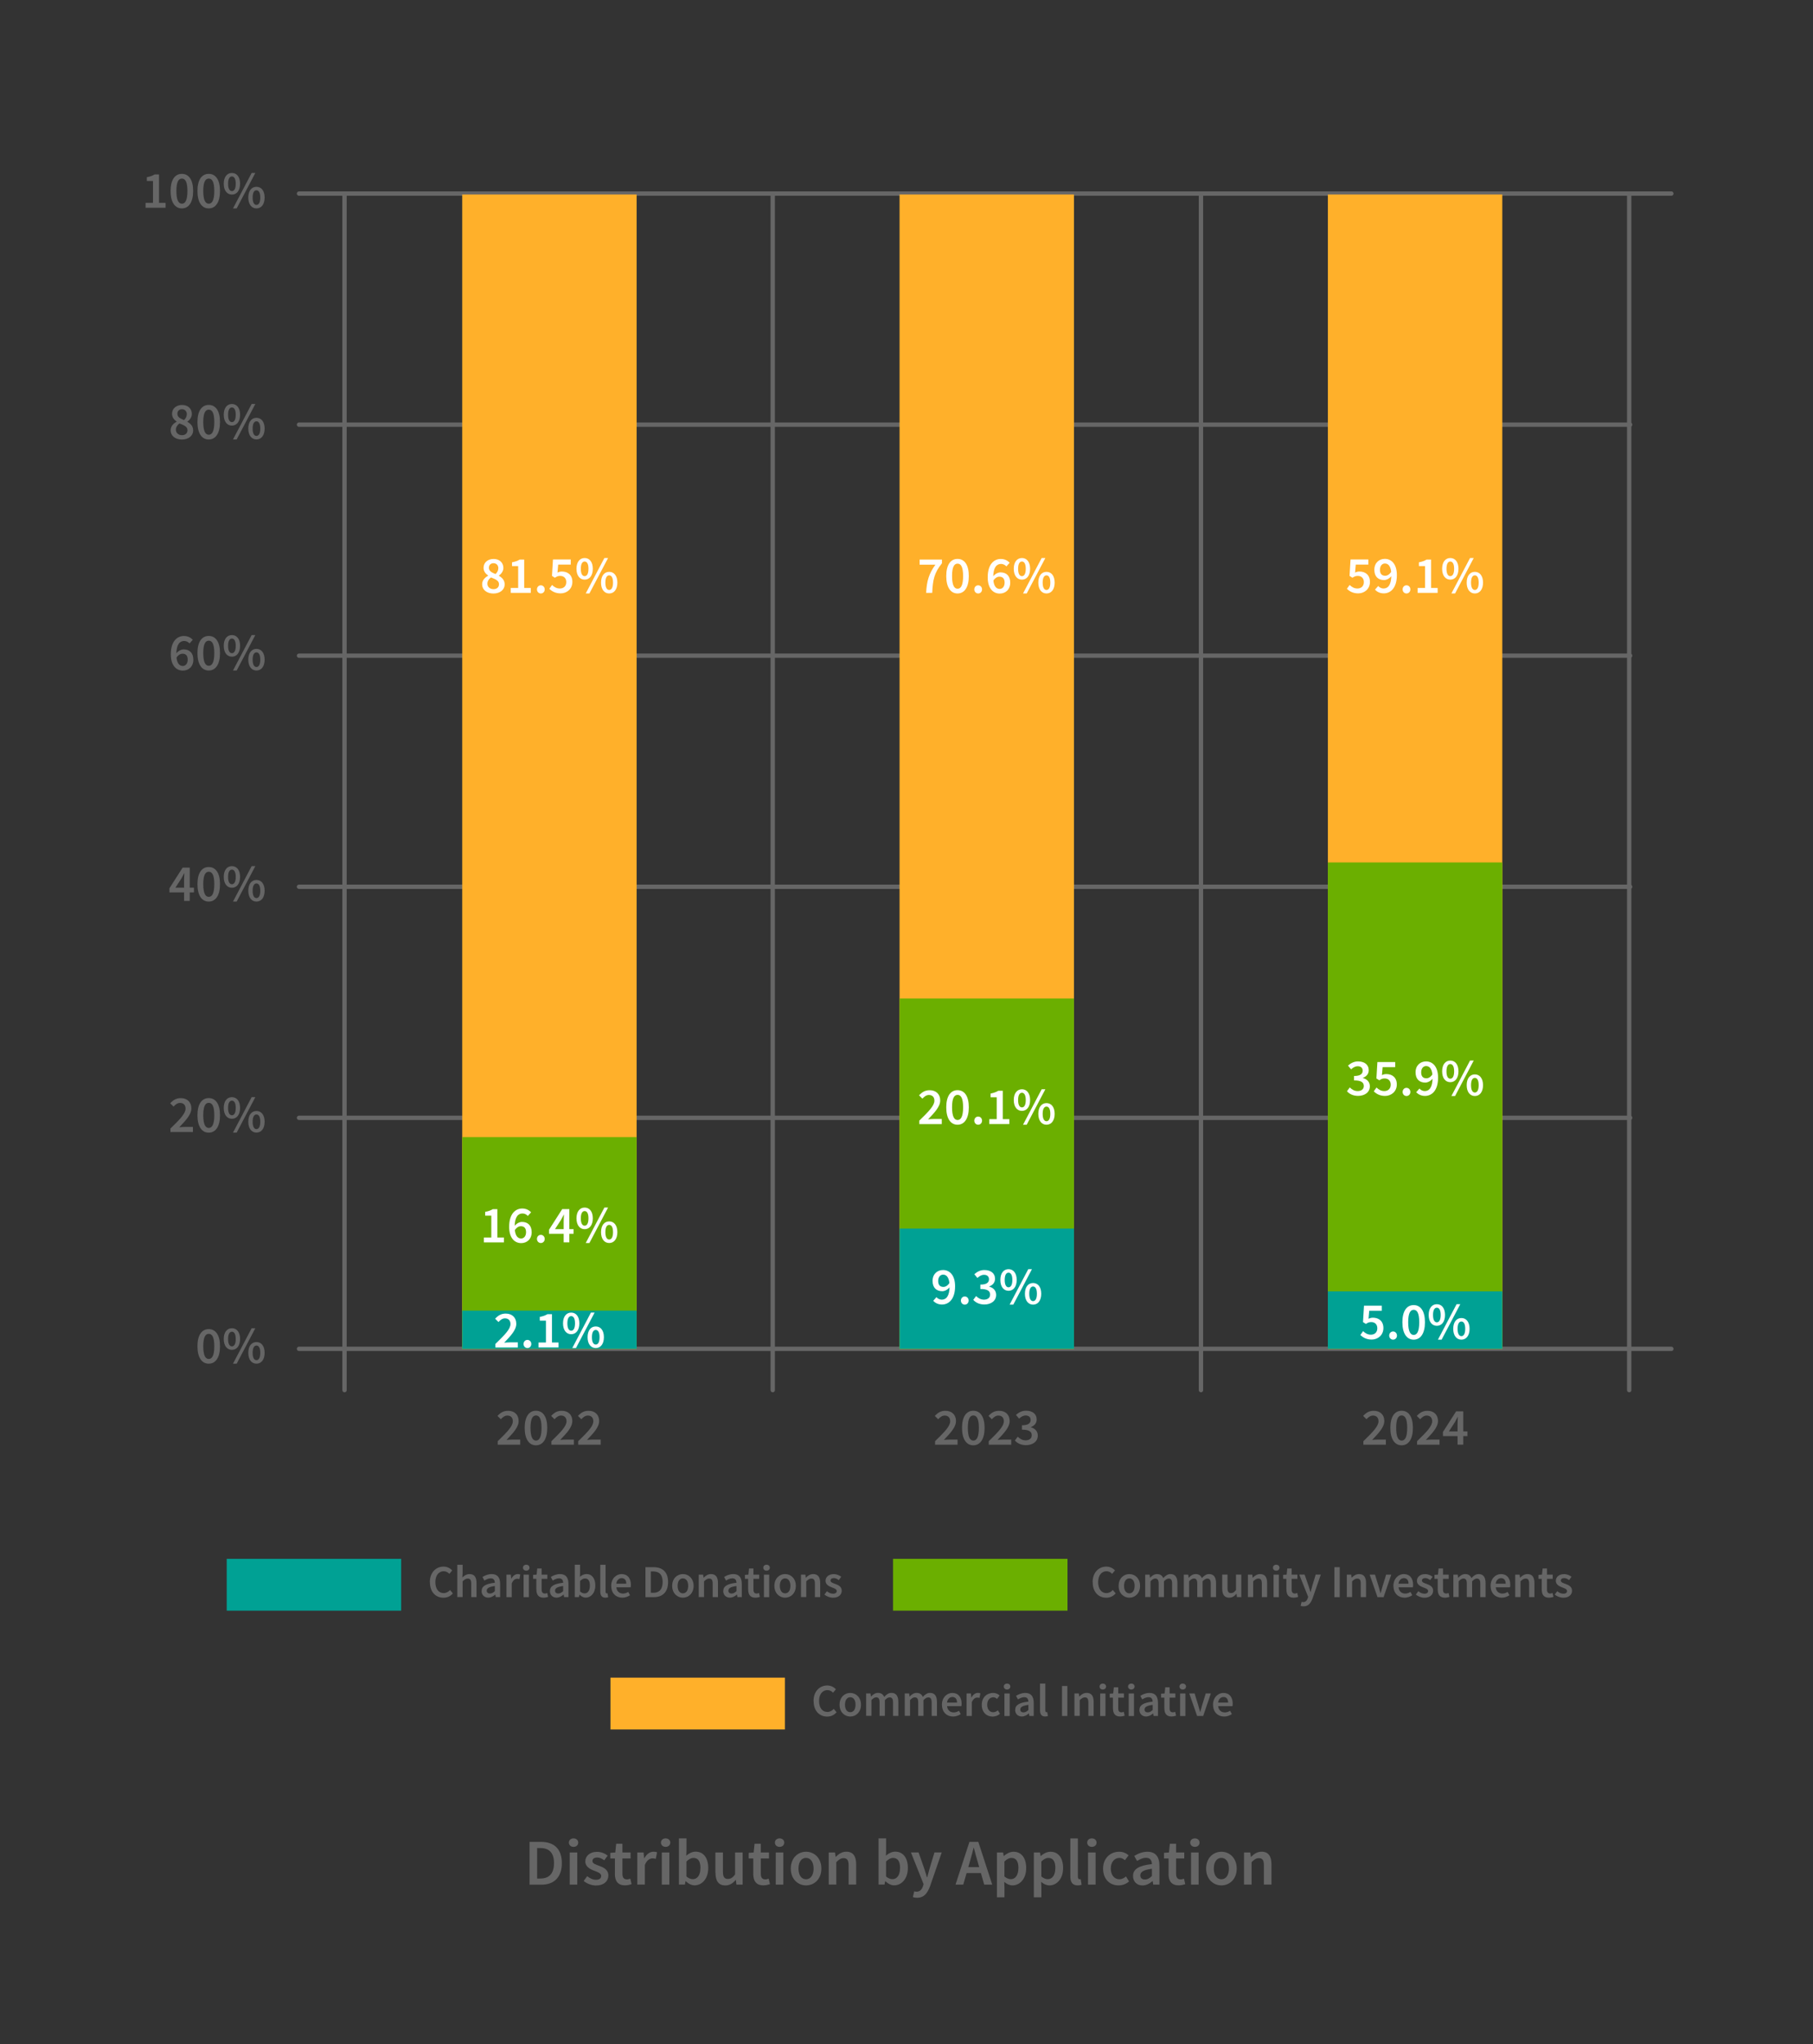 <?xml version="1.0" encoding="UTF-8"?>
<svg id="_圖層_1" data-name="圖層 1" xmlns="http://www.w3.org/2000/svg" width="384" height="433" viewBox="0 0 384 433">
  <rect x="0" y="0" width="384" height="433" fill="#333333" stroke="none"/>
  <g>
    <g>
      <g>
        <rect x="129.3" y="355.39" width="36.95" height="10.98" style="fill: #ffb02a;"/>
        <g>
          <path d="M172.31,360.36c0-2.08,1.3-3.31,2.91-3.31,.8,0,1.43,.38,1.83,.8l-.6,.73c-.33-.33-.71-.55-1.2-.55-1.03,0-1.77,.87-1.77,2.3s.68,2.33,1.75,2.33c.56,0,1-.26,1.36-.65l.6,.71c-.51,.6-1.18,.92-2,.92-1.6,0-2.86-1.17-2.86-3.27Z" style="fill: #666;"/>
          <path d="M177.82,361.13c0-1.59,1.08-2.5,2.27-2.5s2.27,.92,2.27,2.5-1.08,2.5-2.27,2.5-2.27-.92-2.27-2.5Zm3.39,0c0-.96-.42-1.59-1.12-1.59s-1.12,.64-1.12,1.59,.42,1.58,1.12,1.58,1.12-.63,1.12-1.58Z" style="fill: #666;"/>
          <path d="M183.46,358.74h.92l.08,.65h.03c.4-.42,.87-.77,1.46-.77,.7,0,1.1,.32,1.32,.85,.46-.49,.93-.85,1.53-.85,1.01,0,1.47,.69,1.47,1.89v2.99h-1.12v-2.85c0-.78-.23-1.08-.73-1.08-.3,0-.63,.19-1,.59v3.33h-1.12v-2.85c0-.78-.23-1.08-.73-1.08-.29,0-.63,.19-1,.59v3.33h-1.12v-4.77Z" style="fill: #666;"/>
          <path d="M191.64,358.74h.92l.08,.65h.03c.4-.42,.87-.77,1.46-.77,.7,0,1.1,.32,1.32,.85,.46-.49,.93-.85,1.53-.85,1.01,0,1.47,.69,1.47,1.89v2.99h-1.12v-2.85c0-.78-.23-1.08-.73-1.08-.3,0-.63,.19-1,.59v3.33h-1.12v-2.85c0-.78-.23-1.08-.73-1.08-.29,0-.63,.19-1,.59v3.33h-1.12v-4.77Z" style="fill: #666;"/>
          <path d="M199.5,361.13c0-1.55,1.08-2.5,2.2-2.5,1.29,0,1.97,.93,1.97,2.26,0,.21-.02,.43-.05,.54h-3.03c.09,.85,.64,1.33,1.41,1.33,.41,0,.76-.13,1.11-.35l.38,.7c-.45,.31-1.03,.52-1.63,.52-1.32,0-2.35-.92-2.35-2.5Zm3.2-.46c0-.73-.33-1.18-.98-1.18-.55,0-1.04,.42-1.14,1.18h2.12Z" style="fill: #666;"/>
          <path d="M204.73,358.74h.92l.08,.85h.03c.34-.62,.84-.97,1.35-.97,.24,0,.4,.03,.54,.1l-.19,.97c-.17-.05-.29-.08-.49-.08-.38,0-.84,.26-1.13,.99v2.91h-1.12v-4.77Z" style="fill: #666;"/>
          <path d="M207.94,361.13c0-1.59,1.12-2.5,2.39-2.5,.61,0,1.05,.23,1.39,.54l-.54,.73c-.25-.22-.49-.35-.79-.35-.77,0-1.3,.64-1.3,1.59s.52,1.58,1.27,1.58c.37,0,.71-.18,.99-.41l.45,.74c-.45,.4-1.01,.59-1.56,.59-1.3,0-2.3-.92-2.3-2.5Z" style="fill: #666;"/>
          <path d="M212.61,357.28c0-.38,.29-.63,.69-.63s.69,.26,.69,.63-.29,.63-.69,.63-.69-.26-.69-.63Zm.13,1.47h1.12v4.77h-1.12v-4.77Z" style="fill: #666;"/>
          <path d="M215.02,362.23c0-1.02,.85-1.55,2.8-1.76-.02-.51-.22-.94-.87-.94-.47,0-.92,.21-1.34,.47l-.41-.75c.52-.33,1.2-.62,1.96-.62,1.19,0,1.78,.73,1.78,2.06v2.82h-.92l-.09-.53h-.03c-.43,.37-.92,.64-1.48,.64-.83,0-1.41-.57-1.41-1.4Zm2.8,0v-1.07c-1.29,.16-1.72,.5-1.72,.98,0,.42,.29,.61,.69,.61s.68-.19,1.04-.52Z" style="fill: #666;"/>
          <path d="M220.28,362.28v-5.63h1.12v5.69c0,.28,.12,.37,.24,.37,.05,0,.09,0,.17-.02l.14,.83c-.14,.05-.32,.1-.59,.1-.79,0-1.08-.51-1.08-1.34Z" style="fill: #666;"/>
          <path d="M224.94,357.16h1.13v6.35h-1.13v-6.35Z" style="fill: #666;"/>
          <path d="M227.58,358.74h.92l.08,.64h.03c.43-.42,.91-.76,1.56-.76,1.02,0,1.47,.69,1.47,1.89v2.99h-1.12v-2.85c0-.78-.22-1.08-.74-1.08-.42,0-.69,.21-1.09,.59v3.33h-1.12v-4.77Z" style="fill: #666;"/>
          <path d="M232.89,357.28c0-.38,.29-.63,.69-.63s.69,.26,.69,.63-.29,.63-.69,.63-.69-.26-.69-.63Zm.13,1.47h1.12v4.77h-1.12v-4.77Z" style="fill: #666;"/>
          <path d="M235.72,361.9v-2.27h-.68v-.84l.74-.05,.13-1.3h.93v1.3h1.21v.89h-1.21v2.27c0,.56,.22,.84,.68,.84,.16,0,.36-.05,.5-.11l.19,.82c-.26,.09-.59,.17-.97,.17-1.1,0-1.51-.69-1.51-1.72Z" style="fill: #666;"/>
          <path d="M238.93,357.28c0-.38,.29-.63,.69-.63s.69,.26,.69,.63-.29,.63-.69,.63-.69-.26-.69-.63Zm.13,1.47h1.12v4.77h-1.12v-4.77Z" style="fill: #666;"/>
          <path d="M241.34,362.23c0-1.02,.85-1.55,2.8-1.76-.02-.51-.22-.94-.87-.94-.47,0-.92,.21-1.34,.47l-.41-.75c.52-.33,1.2-.62,1.96-.62,1.19,0,1.78,.73,1.78,2.06v2.82h-.92l-.09-.53h-.03c-.43,.37-.92,.64-1.48,.64-.83,0-1.41-.57-1.41-1.4Zm2.8,0v-1.07c-1.29,.16-1.72,.5-1.72,.98,0,.42,.29,.61,.69,.61s.68-.19,1.04-.52Z" style="fill: #666;"/>
          <path d="M246.61,361.9v-2.27h-.68v-.84l.74-.05,.13-1.3h.93v1.3h1.21v.89h-1.21v2.27c0,.56,.22,.84,.68,.84,.16,0,.36-.05,.5-.11l.19,.82c-.26,.09-.59,.17-.97,.17-1.1,0-1.51-.69-1.51-1.72Z" style="fill: #666;"/>
          <path d="M249.82,357.28c0-.38,.29-.63,.69-.63s.69,.26,.69,.63-.29,.63-.69,.63-.69-.26-.69-.63Zm.13,1.47h1.12v4.77h-1.12v-4.77Z" style="fill: #666;"/>
          <path d="M251.89,358.74h1.13l.76,2.47c.13,.47,.27,.96,.4,1.44h.04c.13-.48,.27-.97,.4-1.44l.76-2.47h1.08l-1.62,4.77h-1.29l-1.66-4.77Z" style="fill: #666;"/>
          <path d="M256.92,361.13c0-1.55,1.08-2.5,2.2-2.5,1.29,0,1.97,.93,1.97,2.26,0,.21-.02,.43-.05,.54h-3.03c.09,.85,.64,1.33,1.41,1.33,.41,0,.76-.13,1.11-.35l.38,.7c-.45,.31-1.03,.52-1.63,.52-1.32,0-2.35-.92-2.35-2.5Zm3.2-.46c0-.73-.33-1.18-.98-1.18-.55,0-1.04,.42-1.14,1.18h2.12Z" style="fill: #666;"/>
        </g>
      </g>
      <g>
        <g>
          <rect x="48.02" y="330.22" width="36.95" height="10.98" style="fill: #00a194;"/>
          <g>
            <path d="M91.04,335.18c0-2.08,1.3-3.31,2.91-3.31,.8,0,1.43,.38,1.83,.8l-.6,.73c-.33-.33-.71-.55-1.2-.55-1.03,0-1.77,.87-1.77,2.3s.68,2.33,1.75,2.33c.56,0,1-.26,1.36-.65l.6,.71c-.51,.6-1.18,.92-2,.92-1.6,0-2.86-1.17-2.86-3.27Z" style="fill: #666;"/>
            <path d="M96.86,331.48h1.12v1.77l-.05,.92c.4-.38,.87-.72,1.53-.72,1.02,0,1.47,.69,1.47,1.89v2.99h-1.12v-2.85c0-.78-.22-1.08-.74-1.08-.42,0-.69,.21-1.09,.59v3.33h-1.12v-6.86Z" style="fill: #666;"/>
            <path d="M102.01,337.05c0-1.02,.85-1.55,2.8-1.76-.02-.51-.22-.94-.87-.94-.47,0-.92,.21-1.34,.47l-.41-.75c.52-.33,1.2-.62,1.96-.62,1.19,0,1.78,.73,1.78,2.06v2.82h-.92l-.09-.53h-.03c-.43,.37-.92,.64-1.48,.64-.83,0-1.41-.57-1.41-1.4Zm2.8,0v-1.07c-1.29,.16-1.72,.5-1.72,.98,0,.42,.29,.61,.69,.61s.68-.19,1.04-.52Z" style="fill: #666;"/>
            <path d="M107.28,333.57h.92l.08,.85h.03c.34-.62,.84-.97,1.35-.97,.24,0,.4,.03,.54,.1l-.19,.97c-.17-.05-.29-.08-.49-.08-.38,0-.84,.26-1.13,.99v2.91h-1.12v-4.77Z" style="fill: #666;"/>
            <path d="M110.77,332.1c0-.38,.29-.63,.69-.63s.69,.26,.69,.63-.29,.63-.69,.63-.69-.26-.69-.63Zm.13,1.47h1.12v4.77h-1.12v-4.77Z" style="fill: #666;"/>
            <path d="M113.6,336.73v-2.27h-.68v-.84l.74-.05,.13-1.3h.93v1.3h1.21v.89h-1.21v2.27c0,.56,.22,.84,.68,.84,.16,0,.36-.05,.5-.11l.19,.82c-.26,.09-.59,.17-.97,.17-1.1,0-1.51-.69-1.51-1.72Z" style="fill: #666;"/>
            <path d="M116.48,337.05c0-1.02,.85-1.55,2.8-1.76-.02-.51-.22-.94-.87-.94-.47,0-.92,.21-1.34,.47l-.41-.75c.52-.33,1.2-.62,1.96-.62,1.19,0,1.78,.73,1.78,2.06v2.82h-.92l-.09-.53h-.03c-.43,.37-.92,.64-1.48,.64-.83,0-1.41-.57-1.41-1.4Zm2.8,0v-1.07c-1.29,.16-1.72,.5-1.72,.98,0,.42,.29,.61,.69,.61s.68-.19,1.04-.52Z" style="fill: #666;"/>
            <path d="M122.75,337.83h-.03l-.1,.5h-.88v-6.86h1.12v1.77l-.03,.79c.4-.35,.89-.59,1.38-.59,1.19,0,1.88,.96,1.88,2.42,0,1.64-.97,2.58-2.03,2.58-.44,0-.9-.22-1.3-.62Zm2.19-1.94c0-.95-.31-1.51-1.04-1.51-.35,0-.68,.17-1.04,.54v2.22c.33,.29,.68,.4,.96,.4,.64,0,1.12-.56,1.12-1.64Z" style="fill: #666;"/>
            <path d="M127.14,337.11v-5.63h1.12v5.69c0,.28,.12,.37,.24,.37,.05,0,.09,0,.17-.02l.14,.83c-.14,.05-.32,.1-.59,.1-.79,0-1.08-.51-1.08-1.34Z" style="fill: #666;"/>
            <path d="M129.45,335.95c0-1.55,1.08-2.5,2.2-2.5,1.29,0,1.97,.93,1.97,2.26,0,.21-.02,.43-.05,.54h-3.03c.09,.85,.64,1.33,1.41,1.33,.41,0,.76-.13,1.11-.35l.38,.7c-.45,.31-1.03,.52-1.63,.52-1.32,0-2.35-.92-2.35-2.5Zm3.2-.46c0-.73-.33-1.18-.98-1.18-.55,0-1.04,.42-1.14,1.18h2.12Z" style="fill: #666;"/>
            <path d="M136.72,331.99h1.69c1.94,0,3.09,1.05,3.09,3.15s-1.15,3.2-3.04,3.2h-1.75v-6.35Zm1.62,5.43c1.28,0,2.01-.73,2.01-2.29s-.73-2.24-2.01-2.24h-.49v4.52h.49Z" style="fill: #666;"/>
            <path d="M142.37,335.95c0-1.59,1.08-2.5,2.27-2.5s2.27,.92,2.27,2.5-1.08,2.5-2.27,2.5-2.27-.92-2.27-2.5Zm3.39,0c0-.96-.42-1.59-1.12-1.59s-1.12,.64-1.12,1.59,.42,1.58,1.12,1.58,1.12-.63,1.12-1.58Z" style="fill: #666;"/>
            <path d="M148.01,333.57h.92l.08,.64h.03c.43-.42,.91-.76,1.56-.76,1.02,0,1.47,.69,1.47,1.89v2.99h-1.12v-2.85c0-.78-.22-1.08-.74-1.08-.42,0-.69,.21-1.09,.59v3.33h-1.12v-4.77Z" style="fill: #666;"/>
            <path d="M153.19,337.05c0-1.02,.85-1.55,2.8-1.76-.02-.51-.22-.94-.87-.94-.47,0-.92,.21-1.34,.47l-.41-.75c.52-.33,1.2-.62,1.96-.62,1.19,0,1.78,.73,1.78,2.06v2.82h-.92l-.09-.53h-.03c-.43,.37-.92,.64-1.48,.64-.83,0-1.41-.57-1.41-1.4Zm2.8,0v-1.07c-1.29,.16-1.72,.5-1.72,.98,0,.42,.29,.61,.69,.61s.68-.19,1.04-.52Z" style="fill: #666;"/>
            <path d="M158.46,336.73v-2.27h-.68v-.84l.74-.05,.13-1.3h.93v1.3h1.21v.89h-1.21v2.27c0,.56,.22,.84,.68,.84,.16,0,.36-.05,.5-.11l.19,.82c-.26,.09-.59,.17-.97,.17-1.1,0-1.51-.69-1.51-1.72Z" style="fill: #666;"/>
            <path d="M161.67,332.1c0-.38,.29-.63,.69-.63s.69,.26,.69,.63-.29,.63-.69,.63-.69-.26-.69-.63Zm.13,1.47h1.12v4.77h-1.12v-4.77Z" style="fill: #666;"/>
            <path d="M164.02,335.95c0-1.59,1.08-2.5,2.27-2.5s2.27,.92,2.27,2.5-1.08,2.5-2.27,2.5-2.27-.92-2.27-2.5Zm3.39,0c0-.96-.42-1.59-1.12-1.59s-1.12,.64-1.12,1.59,.42,1.58,1.12,1.58,1.12-.63,1.12-1.58Z" style="fill: #666;"/>
            <path d="M169.66,333.57h.92l.08,.64h.03c.43-.42,.91-.76,1.56-.76,1.02,0,1.47,.69,1.47,1.89v2.99h-1.12v-2.85c0-.78-.22-1.08-.74-1.08-.42,0-.69,.21-1.09,.59v3.33h-1.12v-4.77Z" style="fill: #666;"/>
            <path d="M174.62,337.79l.52-.71c.42,.33,.83,.53,1.32,.53,.52,0,.76-.25,.76-.57,0-.4-.52-.58-1.03-.77-.62-.23-1.34-.59-1.34-1.39s.67-1.42,1.74-1.42c.66,0,1.2,.27,1.58,.57l-.51,.69c-.33-.24-.67-.42-1.04-.42-.48,0-.71,.23-.71,.53,0,.38,.48,.52,1,.71,.64,.24,1.37,.55,1.37,1.44,0,.82-.65,1.48-1.85,1.48-.65,0-1.34-.28-1.81-.66Z" style="fill: #666;"/>
          </g>
        </g>
        <g>
          <rect x="189.15" y="330.22" width="36.95" height="10.98" style="fill: #6baf00;"/>
          <g>
            <path d="M231.42,335.18c0-2.08,1.3-3.31,2.91-3.31,.8,0,1.43,.38,1.83,.8l-.6,.73c-.33-.33-.71-.55-1.2-.55-1.03,0-1.77,.87-1.77,2.3s.68,2.33,1.75,2.33c.56,0,1-.26,1.36-.65l.6,.71c-.51,.6-1.18,.92-2,.92-1.6,0-2.86-1.17-2.86-3.27Z" style="fill: #666;"/>
            <path d="M236.93,335.95c0-1.59,1.08-2.5,2.27-2.5s2.27,.92,2.27,2.5-1.08,2.5-2.27,2.5-2.27-.92-2.27-2.5Zm3.39,0c0-.96-.42-1.59-1.12-1.59s-1.12,.64-1.12,1.59,.42,1.58,1.12,1.58,1.12-.63,1.12-1.58Z" style="fill: #666;"/>
            <path d="M242.57,333.57h.92l.08,.65h.03c.4-.42,.87-.77,1.46-.77,.7,0,1.1,.32,1.32,.85,.46-.49,.93-.85,1.53-.85,1.01,0,1.47,.69,1.47,1.89v2.99h-1.12v-2.85c0-.78-.23-1.08-.73-1.08-.3,0-.63,.19-1,.59v3.33h-1.12v-2.85c0-.78-.23-1.08-.73-1.08-.29,0-.63,.19-1,.59v3.33h-1.12v-4.77Z" style="fill: #666;"/>
            <path d="M250.75,333.57h.92l.08,.65h.03c.4-.42,.87-.77,1.46-.77,.7,0,1.1,.32,1.32,.85,.46-.49,.93-.85,1.53-.85,1.01,0,1.47,.69,1.47,1.89v2.99h-1.12v-2.85c0-.78-.23-1.08-.73-1.08-.3,0-.63,.19-1,.59v3.33h-1.12v-2.85c0-.78-.23-1.08-.73-1.08-.29,0-.63,.19-1,.59v3.33h-1.12v-4.77Z" style="fill: #666;"/>
            <path d="M258.87,336.55v-2.99h1.12v2.84c0,.78,.22,1.08,.74,1.08,.42,0,.69-.19,1.06-.66v-3.26h1.12v4.77h-.92l-.09-.7h-.03c-.42,.5-.88,.82-1.53,.82-1.02,0-1.47-.69-1.47-1.89Z" style="fill: #666;"/>
            <path d="M264.32,333.57h.92l.08,.64h.03c.43-.42,.91-.76,1.56-.76,1.02,0,1.47,.69,1.47,1.89v2.99h-1.12v-2.85c0-.78-.22-1.08-.74-1.08-.42,0-.69,.21-1.09,.59v3.33h-1.12v-4.77Z" style="fill: #666;"/>
            <path d="M269.62,332.1c0-.38,.29-.63,.69-.63s.69,.26,.69,.63-.29,.63-.69,.63-.69-.26-.69-.63Zm.13,1.47h1.12v4.77h-1.12v-4.77Z" style="fill: #666;"/>
            <path d="M272.46,336.73v-2.27h-.68v-.84l.74-.05,.13-1.3h.93v1.3h1.21v.89h-1.21v2.27c0,.56,.22,.84,.68,.84,.16,0,.36-.05,.5-.11l.19,.82c-.26,.09-.59,.17-.97,.17-1.1,0-1.51-.69-1.51-1.72Z" style="fill: #666;"/>
            <path d="M275.48,340.19l.21-.87c.09,.03,.23,.07,.34,.07,.5,0,.79-.34,.95-.82l.09-.3-1.88-4.71h1.13l.82,2.34c.14,.42,.28,.89,.42,1.35h.04c.12-.44,.24-.91,.36-1.35l.71-2.34h1.08l-1.72,4.98c-.4,1.07-.9,1.74-1.94,1.74-.26,0-.45-.04-.62-.1Z" style="fill: #666;"/>
            <path d="M282.63,331.99h1.13v6.35h-1.13v-6.35Z" style="fill: #666;"/>
            <path d="M285.27,333.57h.92l.08,.64h.03c.43-.42,.91-.76,1.56-.76,1.02,0,1.47,.69,1.47,1.89v2.99h-1.12v-2.85c0-.78-.22-1.08-.74-1.08-.42,0-.69,.21-1.09,.59v3.33h-1.12v-4.77Z" style="fill: #666;"/>
            <path d="M290.1,333.57h1.13l.76,2.47c.13,.47,.27,.96,.4,1.44h.04c.13-.48,.27-.97,.4-1.44l.76-2.47h1.08l-1.62,4.77h-1.29l-1.66-4.77Z" style="fill: #666;"/>
            <path d="M295.13,335.95c0-1.55,1.08-2.5,2.2-2.5,1.29,0,1.97,.93,1.97,2.26,0,.21-.02,.43-.05,.54h-3.03c.09,.85,.64,1.33,1.41,1.33,.41,0,.76-.13,1.11-.35l.38,.7c-.45,.31-1.03,.52-1.63,.52-1.32,0-2.35-.92-2.35-2.5Zm3.2-.46c0-.73-.33-1.18-.98-1.18-.55,0-1.04,.42-1.14,1.18h2.12Z" style="fill: #666;"/>
            <path d="M299.88,337.79l.52-.71c.42,.33,.83,.53,1.32,.53,.52,0,.76-.25,.76-.57,0-.4-.52-.58-1.03-.77-.62-.23-1.34-.59-1.34-1.39s.67-1.42,1.74-1.42c.66,0,1.2,.27,1.58,.57l-.51,.69c-.33-.24-.67-.42-1.04-.42-.48,0-.71,.23-.71,.53,0,.38,.48,.52,1,.71,.64,.24,1.37,.55,1.37,1.44,0,.82-.65,1.48-1.85,1.48-.65,0-1.34-.28-1.81-.66Z" style="fill: #666;"/>
            <path d="M304.51,336.73v-2.27h-.68v-.84l.74-.05,.13-1.3h.93v1.3h1.21v.89h-1.21v2.27c0,.56,.22,.84,.68,.84,.16,0,.36-.05,.5-.11l.19,.82c-.26,.09-.59,.17-.97,.17-1.1,0-1.51-.69-1.51-1.72Z" style="fill: #666;"/>
            <path d="M307.84,333.57h.92l.08,.65h.03c.4-.42,.87-.77,1.46-.77,.7,0,1.1,.32,1.32,.85,.46-.49,.93-.85,1.53-.85,1.01,0,1.47,.69,1.47,1.89v2.99h-1.12v-2.85c0-.78-.23-1.08-.73-1.08-.3,0-.63,.19-1,.59v3.33h-1.12v-2.85c0-.78-.23-1.08-.73-1.08-.29,0-.63,.19-1,.59v3.33h-1.12v-4.77Z" style="fill: #666;"/>
            <path d="M315.71,335.95c0-1.55,1.08-2.5,2.2-2.5,1.29,0,1.97,.93,1.97,2.26,0,.21-.02,.43-.05,.54h-3.03c.09,.85,.64,1.33,1.41,1.33,.41,0,.76-.13,1.11-.35l.38,.7c-.45,.31-1.03,.52-1.63,.52-1.32,0-2.35-.92-2.35-2.5Zm3.2-.46c0-.73-.33-1.18-.98-1.18-.55,0-1.04,.42-1.14,1.18h2.12Z" style="fill: #666;"/>
            <path d="M320.94,333.57h.92l.08,.64h.03c.43-.42,.91-.76,1.56-.76,1.02,0,1.47,.69,1.47,1.89v2.99h-1.12v-2.85c0-.78-.22-1.08-.74-1.08-.42,0-.69,.21-1.09,.59v3.33h-1.12v-4.77Z" style="fill: #666;"/>
            <path d="M326.54,336.73v-2.27h-.68v-.84l.74-.05,.13-1.3h.93v1.3h1.21v.89h-1.21v2.27c0,.56,.22,.84,.68,.84,.16,0,.36-.05,.5-.11l.19,.82c-.26,.09-.59,.17-.97,.17-1.1,0-1.51-.69-1.51-1.72Z" style="fill: #666;"/>
            <path d="M329.3,337.79l.52-.71c.42,.33,.83,.53,1.32,.53,.52,0,.76-.25,.76-.57,0-.4-.52-.58-1.03-.77-.62-.23-1.34-.59-1.34-1.39s.67-1.42,1.74-1.42c.66,0,1.2,.27,1.58,.57l-.51,.69c-.33-.24-.67-.42-1.04-.42-.48,0-.71,.23-.71,.53,0,.38,.48,.52,1,.71,.64,.24,1.37,.55,1.37,1.44,0,.82-.65,1.48-1.85,1.48-.65,0-1.34-.28-1.81-.66Z" style="fill: #666;"/>
          </g>
        </g>
      </g>
    </g>
    <g>
      <path d="M112.16,390.18h2.42c2.78,0,4.42,1.5,4.42,4.5s-1.64,4.57-4.33,4.57h-2.5v-9.06Zm2.31,7.76c1.82,0,2.87-1.04,2.87-3.26s-1.05-3.19-2.87-3.19h-.7v6.46h.7Z" style="fill: #666;"/>
      <path d="M120.49,390.34c0-.54,.42-.9,.99-.9s.99,.37,.99,.9-.42,.9-.99,.9-.99-.38-.99-.9Zm.18,2.09h1.6v6.81h-1.6v-6.81Z" style="fill: #666;"/>
      <path d="M123.63,398.46l.74-1.01c.6,.47,1.19,.76,1.88,.76,.74,0,1.09-.35,1.09-.81,0-.57-.74-.83-1.46-1.1-.89-.33-1.91-.85-1.91-1.98s.95-2.03,2.48-2.03c.95,0,1.71,.38,2.26,.81l-.73,.98c-.48-.35-.96-.59-1.49-.59-.68,0-1.01,.33-1.01,.75,0,.54,.69,.74,1.42,1.01,.92,.34,1.95,.79,1.95,2.06,0,1.17-.93,2.11-2.64,2.11-.93,0-1.91-.4-2.58-.95Z" style="fill: #666;"/>
      <path d="M130.24,396.94v-3.24h-.97v-1.2l1.05-.07,.19-1.86h1.32v1.86h1.73v1.27h-1.73v3.24c0,.8,.31,1.19,.96,1.19,.23,0,.51-.08,.71-.16l.27,1.17c-.37,.12-.85,.25-1.39,.25-1.57,0-2.15-.99-2.15-2.46Z" style="fill: #666;"/>
      <path d="M135,392.43h1.31l.12,1.21h.04c.49-.89,1.21-1.38,1.93-1.38,.35,0,.57,.04,.77,.14l-.28,1.38c-.24-.07-.42-.11-.7-.11-.54,0-1.2,.37-1.61,1.41v4.15h-1.6v-6.81Z" style="fill: #666;"/>
      <path d="M139.99,390.34c0-.54,.42-.9,.99-.9s.99,.37,.99,.9-.42,.9-.99,.9-.99-.38-.99-.9Zm.18,2.09h1.6v6.81h-1.6v-6.81Z" style="fill: #666;"/>
      <path d="M145.24,398.52h-.04l-.14,.71h-1.26v-9.79h1.6v2.53l-.04,1.13c.57-.5,1.27-.85,1.96-.85,1.7,0,2.69,1.36,2.69,3.46,0,2.34-1.39,3.68-2.9,3.68-.62,0-1.29-.32-1.86-.88Zm3.12-2.78c0-1.36-.44-2.16-1.48-2.16-.49,0-.97,.25-1.49,.76v3.17c.48,.42,.97,.57,1.36,.57,.91,0,1.6-.8,1.6-2.34Z" style="fill: #666;"/>
      <path d="M151.52,396.7v-4.27h1.6v4.06c0,1.12,.32,1.54,1.06,1.54,.6,0,.99-.28,1.51-.94v-4.66h1.6v6.81h-1.31l-.12-1h-.04c-.6,.71-1.26,1.17-2.19,1.17-1.46,0-2.09-.99-2.09-2.7Z" style="fill: #666;"/>
      <path d="M159.55,396.94v-3.24h-.97v-1.2l1.05-.07,.19-1.86h1.32v1.86h1.73v1.27h-1.73v3.24c0,.8,.31,1.19,.96,1.19,.23,0,.51-.08,.71-.16l.27,1.17c-.37,.12-.85,.25-1.39,.25-1.57,0-2.15-.99-2.15-2.46Z" style="fill: #666;"/>
      <path d="M164.13,390.34c0-.54,.42-.9,.99-.9s.99,.37,.99,.9-.42,.9-.99,.9-.99-.38-.99-.9Zm.18,2.09h1.6v6.81h-1.6v-6.81Z" style="fill: #666;"/>
      <path d="M167.49,395.84c0-2.27,1.54-3.57,3.24-3.57s3.24,1.31,3.24,3.57-1.54,3.56-3.24,3.56-3.24-1.31-3.24-3.56Zm4.83,0c0-1.36-.6-2.27-1.6-2.27s-1.6,.91-1.6,2.27,.6,2.26,1.6,2.26,1.6-.9,1.6-2.26Z" style="fill: #666;"/>
      <path d="M175.55,392.43h1.31l.12,.92h.04c.61-.59,1.3-1.09,2.23-1.09,1.46,0,2.09,.99,2.09,2.7v4.27h-1.6v-4.06c0-1.12-.32-1.54-1.06-1.54-.6,0-.99,.29-1.55,.85v4.75h-1.6v-6.81Z" style="fill: #666;"/>
      <path d="M187.52,398.52h-.04l-.14,.71h-1.26v-9.79h1.6v2.53l-.04,1.13c.57-.5,1.27-.85,1.96-.85,1.7,0,2.69,1.36,2.69,3.46,0,2.34-1.39,3.68-2.9,3.68-.62,0-1.29-.32-1.86-.88Zm3.12-2.78c0-1.36-.44-2.16-1.48-2.16-.49,0-.97,.25-1.49,.76v3.17c.48,.42,.97,.57,1.36,.57,.91,0,1.6-.8,1.6-2.34Z" style="fill: #666;"/>
      <path d="M193.35,401.89l.29-1.24c.13,.04,.33,.09,.49,.09,.71,0,1.13-.49,1.36-1.17l.13-.43-2.68-6.72h1.62l1.17,3.34c.21,.6,.4,1.28,.6,1.92h.06c.17-.63,.34-1.3,.52-1.92l1.01-3.34h1.54l-2.46,7.12c-.57,1.53-1.28,2.48-2.77,2.48-.37,0-.64-.06-.89-.14Z" style="fill: #666;"/>
      <path d="M205.33,390.18h1.88l2.95,9.06h-1.7l-1.38-4.82c-.29-.96-.55-1.99-.82-2.99h-.05c-.25,1-.52,2.03-.8,2.99l-1.39,4.82h-1.64l2.95-9.06Zm-1.21,5.35h4.27v1.26h-4.27v-1.26Z" style="fill: #666;"/>
      <path d="M211.15,392.43h1.31l.12,.73h.04c.57-.49,1.3-.89,2.05-.89,1.7,0,2.68,1.36,2.68,3.46,0,2.33-1.39,3.67-2.9,3.67-.6,0-1.2-.27-1.75-.75l.05,1.13v2.14h-1.6v-9.5Zm4.56,3.31c0-1.36-.44-2.16-1.48-2.16-.49,0-.96,.25-1.49,.76v3.17c.49,.42,.97,.57,1.36,.57,.91,0,1.6-.8,1.6-2.34Z" style="fill: #666;"/>
      <path d="M218.97,392.43h1.31l.12,.73h.04c.57-.49,1.3-.89,2.05-.89,1.7,0,2.68,1.36,2.68,3.46,0,2.33-1.39,3.67-2.9,3.67-.6,0-1.2-.27-1.75-.75l.05,1.13v2.14h-1.6v-9.5Zm4.56,3.31c0-1.36-.44-2.16-1.48-2.16-.49,0-.96,.25-1.49,.76v3.17c.49,.42,.97,.57,1.36,.57,.91,0,1.6-.8,1.6-2.34Z" style="fill: #666;"/>
      <path d="M226.7,397.49v-8.04h1.6v8.12c0,.39,.18,.53,.34,.53,.07,0,.13,0,.25-.03l.2,1.19c-.19,.08-.46,.14-.84,.14-1.13,0-1.55-.73-1.55-1.92Z" style="fill: #666;"/>
      <path d="M230.27,390.34c0-.54,.42-.9,.99-.9s.99,.37,.99,.9-.42,.9-.99,.9-.99-.38-.99-.9Zm.18,2.09h1.6v6.81h-1.6v-6.81Z" style="fill: #666;"/>
      <path d="M233.64,395.84c0-2.27,1.6-3.57,3.41-3.57,.86,0,1.5,.33,1.99,.76l-.78,1.04c-.36-.32-.7-.5-1.13-.5-1.1,0-1.86,.91-1.86,2.27s.75,2.26,1.81,2.26c.53,0,1.02-.26,1.41-.59l.65,1.05c-.64,.57-1.45,.84-2.22,.84-1.86,0-3.28-1.31-3.28-3.56Z" style="fill: #666;"/>
      <path d="M239.98,397.41c0-1.46,1.21-2.22,4-2.52-.02-.73-.32-1.34-1.24-1.34-.68,0-1.31,.31-1.91,.67l-.59-1.06c.75-.47,1.71-.89,2.79-.89,1.7,0,2.54,1.05,2.54,2.94v4.03h-1.31l-.12-.75h-.04c-.61,.52-1.31,.92-2.11,.92-1.19,0-2.01-.81-2.01-2Zm4,0v-1.53c-1.84,.23-2.46,.71-2.46,1.4,0,.6,.41,.87,.98,.87s.98-.27,1.48-.74Z" style="fill: #666;"/>
      <path d="M247.51,396.94v-3.24h-.97v-1.2l1.05-.07,.19-1.86h1.32v1.86h1.73v1.27h-1.73v3.24c0,.8,.31,1.19,.96,1.19,.23,0,.51-.08,.71-.16l.27,1.17c-.37,.12-.85,.25-1.39,.25-1.57,0-2.15-.99-2.15-2.46Z" style="fill: #666;"/>
      <path d="M252.09,390.34c0-.54,.42-.9,.99-.9s.99,.37,.99,.9-.42,.9-.99,.9-.99-.38-.99-.9Zm.18,2.09h1.6v6.81h-1.6v-6.81Z" style="fill: #666;"/>
      <path d="M255.46,395.84c0-2.27,1.54-3.57,3.24-3.57s3.24,1.31,3.24,3.57-1.54,3.56-3.24,3.56-3.24-1.31-3.24-3.56Zm4.83,0c0-1.36-.6-2.27-1.6-2.27s-1.6,.91-1.6,2.27,.6,2.26,1.6,2.26,1.6-.9,1.6-2.26Z" style="fill: #666;"/>
      <path d="M263.51,392.43h1.31l.12,.92h.04c.61-.59,1.3-1.09,2.23-1.09,1.46,0,2.09,.99,2.09,2.7v4.27h-1.6v-4.06c0-1.12-.32-1.54-1.06-1.54-.6,0-.99,.29-1.55,.85v4.75h-1.6v-6.81Z" style="fill: #666;"/>
    </g>
  </g>
  <line x1="72.97" y1="41.01" x2="72.97" y2="294.48" style="fill: none; stroke: #666; stroke-linecap: round; stroke-linejoin: round; stroke-width: .92px;"/>
  <line x1="254.37" y1="41.01" x2="254.37" y2="294.48" style="fill: none; stroke: #666; stroke-linecap: round; stroke-linejoin: round; stroke-width: .92px;"/>
  <line x1="163.67" y1="41.01" x2="163.67" y2="294.48" style="fill: none; stroke: #666; stroke-linecap: round; stroke-linejoin: round; stroke-width: .92px;"/>
  <line x1="345.07" y1="41.01" x2="345.07" y2="294.48" style="fill: none; stroke: #666; stroke-linecap: round; stroke-linejoin: round; stroke-width: .92px;"/>
  <line x1="345.27" y1="236.8" x2="63.33" y2="236.8" style="fill: none; stroke: #666; stroke-linecap: round; stroke-linejoin: round; stroke-width: .92px;"/>
  <line x1="345.27" y1="187.85" x2="63.33" y2="187.85" style="fill: none; stroke: #666; stroke-linecap: round; stroke-linejoin: round; stroke-width: .92px;"/>
  <line x1="345.27" y1="138.9" x2="63.33" y2="138.9" style="fill: none; stroke: #666; stroke-linecap: round; stroke-linejoin: round; stroke-width: .92px;"/>
  <line x1="345.27" y1="89.96" x2="63.33" y2="89.96" style="fill: none; stroke: #666; stroke-linecap: round; stroke-linejoin: round; stroke-width: .92px;"/>
  <g>
    <path d="M41.82,285.19c0-2.38,.93-3.63,2.39-3.63s2.39,1.25,2.39,3.63-.93,3.69-2.39,3.69-2.39-1.3-2.39-3.69Zm3.57,0c0-1.99-.49-2.63-1.17-2.63s-1.17,.63-1.17,2.63,.49,2.69,1.17,2.69,1.17-.69,1.17-2.69Z" style="fill: #666;"/>
    <path d="M47.39,283.65c0-1.45,.71-2.28,1.73-2.28s1.73,.83,1.73,2.28-.71,2.3-1.73,2.3-1.73-.85-1.73-2.3Zm2.54,0c0-1.09-.35-1.54-.81-1.54s-.81,.45-.81,1.54,.34,1.56,.81,1.56,.81-.47,.81-1.56Zm3.37-2.28h.78l-3.95,7.51h-.78l3.95-7.51Zm-.71,5.21c0-1.45,.71-2.28,1.73-2.28s1.73,.83,1.73,2.28-.71,2.3-1.73,2.3-1.73-.85-1.73-2.3Zm2.54,0c0-1.09-.35-1.54-.81-1.54s-.81,.45-.81,1.54,.35,1.56,.81,1.56,.81-.47,.81-1.56Z" style="fill: #666;"/>
  </g>
  <g>
    <path d="M30.82,42.97h1.58v-4.63h-1.3v-.8c.7-.13,1.18-.31,1.63-.58h.95v6.01h1.39v1.04h-4.24v-1.04Z" style="fill: #666;"/>
    <path d="M36.13,40.46c0-2.38,.93-3.63,2.39-3.63s2.39,1.25,2.39,3.63-.93,3.69-2.39,3.69-2.39-1.3-2.39-3.69Zm3.57,0c0-1.99-.49-2.63-1.17-2.63s-1.17,.63-1.17,2.63,.49,2.69,1.17,2.69,1.17-.69,1.17-2.69Z" style="fill: #666;"/>
    <path d="M41.82,40.46c0-2.38,.93-3.63,2.39-3.63s2.39,1.25,2.39,3.63-.93,3.69-2.39,3.69-2.39-1.3-2.39-3.69Zm3.57,0c0-1.99-.49-2.63-1.17-2.63s-1.17,.63-1.17,2.63,.49,2.69,1.17,2.69,1.17-.69,1.17-2.69Z" style="fill: #666;"/>
    <path d="M47.39,38.92c0-1.45,.71-2.28,1.73-2.28s1.73,.83,1.73,2.28-.71,2.3-1.73,2.3-1.73-.85-1.73-2.3Zm2.54,0c0-1.09-.35-1.54-.81-1.54s-.81,.45-.81,1.54,.34,1.56,.81,1.56,.81-.47,.81-1.56Zm3.37-2.28h.78l-3.95,7.51h-.78l3.95-7.51Zm-.71,5.21c0-1.45,.71-2.28,1.73-2.28s1.73,.83,1.73,2.28-.71,2.3-1.73,2.3-1.73-.85-1.73-2.3Zm2.54,0c0-1.09-.35-1.54-.81-1.54s-.81,.45-.81,1.54,.35,1.56,.81,1.56,.81-.47,.81-1.56Z" style="fill: #666;"/>
  </g>
  <g>
    <path d="M36.11,239.06c1.95-1.9,3.19-3.14,3.19-4.21,0-.74-.41-1.21-1.17-1.21-.54,0-1,.36-1.37,.78l-.71-.7c.64-.7,1.29-1.09,2.25-1.09,1.35,0,2.23,.85,2.23,2.16s-1.16,2.54-2.57,4.01c.37-.04,.84-.07,1.18-.07h1.72v1.08h-4.76v-.74Z" style="fill: #666;"/>
    <path d="M41.82,236.25c0-2.38,.93-3.63,2.39-3.63s2.39,1.25,2.39,3.63-.93,3.69-2.39,3.69-2.39-1.3-2.39-3.69Zm3.57,0c0-1.99-.49-2.63-1.17-2.63s-1.17,.63-1.17,2.63,.49,2.69,1.17,2.69,1.17-.69,1.17-2.69Z" style="fill: #666;"/>
    <path d="M47.39,234.7c0-1.45,.71-2.28,1.73-2.28s1.73,.83,1.73,2.28-.71,2.3-1.73,2.3-1.73-.85-1.73-2.3Zm2.54,0c0-1.09-.35-1.54-.81-1.54s-.81,.45-.81,1.54,.34,1.56,.81,1.56,.81-.47,.81-1.56Zm3.37-2.28h.78l-3.95,7.51h-.78l3.95-7.51Zm-.71,5.21c0-1.45,.71-2.28,1.73-2.28s1.73,.83,1.73,2.28-.71,2.3-1.73,2.3-1.73-.85-1.73-2.3Zm2.54,0c0-1.09-.35-1.54-.81-1.54s-.81,.45-.81,1.54,.35,1.56,.81,1.56,.81-.47,.81-1.56Z" style="fill: #666;"/>
  </g>
  <g>
    <path d="M38.99,186.46c0-.41,.04-1.06,.06-1.47h-.04c-.18,.37-.38,.72-.58,1.09l-1.28,1.97h3.93v.99h-5.19v-.87l2.79-4.37h1.51v7.05h-1.2v-4.4Z" style="fill: #666;"/>
    <path d="M41.82,187.3c0-2.38,.93-3.63,2.39-3.63s2.39,1.25,2.39,3.63-.93,3.69-2.39,3.69-2.39-1.3-2.39-3.69Zm3.57,0c0-1.99-.49-2.63-1.17-2.63s-1.17,.63-1.17,2.63,.49,2.69,1.17,2.69,1.17-.69,1.17-2.69Z" style="fill: #666;"/>
    <path d="M47.39,185.76c0-1.45,.71-2.28,1.73-2.28s1.73,.83,1.73,2.28-.71,2.3-1.73,2.3-1.73-.85-1.73-2.3Zm2.54,0c0-1.09-.35-1.54-.81-1.54s-.81,.45-.81,1.54,.34,1.56,.81,1.56,.81-.47,.81-1.56Zm3.37-2.28h.78l-3.95,7.51h-.78l3.95-7.51Zm-.71,5.21c0-1.45,.71-2.28,1.73-2.28s1.73,.83,1.73,2.28-.71,2.3-1.73,2.3-1.73-.85-1.73-2.3Zm2.54,0c0-1.09-.35-1.54-.81-1.54s-.81,.45-.81,1.54,.35,1.56,.81,1.56,.81-.47,.81-1.56Z" style="fill: #666;"/>
  </g>
  <g>
    <path d="M36.18,138.6c0-2.73,1.32-3.87,2.77-3.87,.85,0,1.46,.36,1.88,.8l-.69,.78c-.26-.31-.7-.53-1.13-.53-.92,0-1.66,.71-1.66,2.83,0,1.74,.56,2.47,1.36,2.47,.58,0,1.05-.48,1.05-1.34s-.41-1.26-1.11-1.26c-.41,0-.9,.24-1.3,.88l-.05-.89c.4-.56,1.06-.9,1.59-.9,1.21,0,2.06,.71,2.06,2.18s-1.01,2.31-2.22,2.31c-1.38,0-2.55-1.07-2.55-3.44Z" style="fill: #666;"/>
    <path d="M41.82,138.35c0-2.38,.93-3.63,2.39-3.63s2.39,1.25,2.39,3.63-.93,3.69-2.39,3.69-2.39-1.3-2.39-3.69Zm3.57,0c0-1.99-.49-2.63-1.17-2.63s-1.17,.63-1.17,2.63,.49,2.69,1.17,2.69,1.17-.69,1.17-2.69Z" style="fill: #666;"/>
    <path d="M47.39,136.81c0-1.45,.71-2.28,1.73-2.28s1.73,.83,1.73,2.28-.71,2.3-1.73,2.3-1.73-.85-1.73-2.3Zm2.54,0c0-1.09-.35-1.54-.81-1.54s-.81,.45-.81,1.54,.34,1.56,.81,1.56,.81-.47,.81-1.56Zm3.37-2.28h.78l-3.95,7.51h-.78l3.95-7.51Zm-.71,5.21c0-1.45,.71-2.28,1.73-2.28s1.73,.83,1.73,2.28-.71,2.3-1.73,2.3-1.73-.85-1.73-2.3Zm2.54,0c0-1.09-.35-1.54-.81-1.54s-.81,.45-.81,1.54,.35,1.56,.81,1.56,.81-.47,.81-1.56Z" style="fill: #666;"/>
  </g>
  <g>
    <path d="M36.14,91.16c0-.88,.6-1.46,1.27-1.81v-.04c-.54-.39-.97-.9-.97-1.64,0-1.14,.9-1.88,2.13-1.88s2.07,.77,2.07,1.91c0,.7-.49,1.29-.95,1.62v.04c.65,.37,1.22,.89,1.22,1.83,0,1.09-.96,1.92-2.38,1.92s-2.39-.8-2.39-1.94Zm3.57-.02c0-.77-.74-1.05-1.7-1.44-.44,.32-.76,.79-.76,1.33,0,.7,.57,1.16,1.3,1.16,.68,0,1.16-.39,1.16-1.05Zm-.14-3.37c0-.62-.38-1.08-1.04-1.08-.54,0-.96,.36-.96,.97,0,.7,.63,1.02,1.41,1.33,.38-.38,.58-.78,.58-1.22Z" style="fill: #666;"/>
    <path d="M41.82,89.41c0-2.38,.93-3.63,2.39-3.63s2.39,1.25,2.39,3.63-.93,3.69-2.39,3.69-2.39-1.3-2.39-3.69Zm3.57,0c0-1.99-.49-2.63-1.17-2.63s-1.17,.63-1.17,2.63,.49,2.69,1.17,2.69,1.17-.69,1.17-2.69Z" style="fill: #666;"/>
    <path d="M47.39,87.86c0-1.45,.71-2.28,1.73-2.28s1.73,.83,1.73,2.28-.71,2.3-1.73,2.3-1.73-.85-1.73-2.3Zm2.54,0c0-1.09-.35-1.54-.81-1.54s-.81,.45-.81,1.54,.34,1.56,.81,1.56,.81-.47,.81-1.56Zm3.37-2.28h.78l-3.95,7.51h-.78l3.95-7.51Zm-.71,5.21c0-1.45,.71-2.28,1.73-2.28s1.73,.83,1.73,2.28-.71,2.3-1.73,2.3-1.73-.85-1.73-2.3Zm2.54,0c0-1.09-.35-1.54-.81-1.54s-.81,.45-.81,1.54,.35,1.56,.81,1.56,.81-.47,.81-1.56Z" style="fill: #666;"/>
  </g>
  <line x1="354" y1="285.74" x2="63.33" y2="285.74" style="fill: none; stroke: #666; stroke-linecap: round; stroke-linejoin: round; stroke-width: .92px;"/>
  <line x1="354" y1="41.01" x2="63.33" y2="41.01" style="fill: none; stroke: #666; stroke-linecap: round; stroke-linejoin: round; stroke-width: .92px;"/>
  <g>
    <g>
      <path d="M105.43,305.29c1.95-1.9,3.19-3.14,3.19-4.21,0-.74-.41-1.21-1.17-1.21-.54,0-1,.36-1.37,.78l-.71-.7c.64-.7,1.29-1.09,2.25-1.09,1.35,0,2.23,.85,2.23,2.16s-1.16,2.54-2.57,4.01c.37-.04,.84-.07,1.18-.07h1.72v1.08h-4.76v-.74Z" style="fill: #666;"/>
      <path d="M111.13,302.48c0-2.38,.93-3.63,2.39-3.63s2.39,1.25,2.39,3.63-.93,3.69-2.39,3.69-2.39-1.3-2.39-3.69Zm3.57,0c0-1.99-.49-2.63-1.17-2.63s-1.17,.63-1.17,2.63,.49,2.69,1.17,2.69,1.17-.69,1.17-2.69Z" style="fill: #666;"/>
      <path d="M116.8,305.29c1.95-1.9,3.19-3.14,3.19-4.21,0-.74-.41-1.21-1.17-1.21-.54,0-1,.36-1.37,.78l-.71-.7c.64-.7,1.29-1.09,2.25-1.09,1.35,0,2.23,.85,2.23,2.16s-1.16,2.54-2.57,4.01c.37-.04,.84-.07,1.18-.07h1.72v1.08h-4.76v-.74Z" style="fill: #666;"/>
      <path d="M122.48,305.29c1.95-1.9,3.19-3.14,3.19-4.21,0-.74-.41-1.21-1.17-1.21-.54,0-1,.36-1.37,.78l-.71-.7c.64-.7,1.29-1.09,2.25-1.09,1.35,0,2.23,.85,2.23,2.16s-1.16,2.54-2.57,4.01c.37-.04,.84-.07,1.18-.07h1.72v1.08h-4.76v-.74Z" style="fill: #666;"/>
    </g>
    <rect x="97.9" y="41.2" width="36.94" height="244.55" style="fill: #ffb02a;"/>
    <rect x="97.9" y="240.89" width="36.94" height="44.85" style="fill: #6baf00;"/>
    <rect x="97.9" y="277.64" width="36.94" height="8.11" style="fill: #00a194;"/>
    <g>
      <path d="M104.93,284.7c1.95-1.9,3.19-3.14,3.19-4.21,0-.74-.41-1.21-1.17-1.21-.54,0-1,.36-1.37,.78l-.71-.7c.64-.7,1.29-1.09,2.25-1.09,1.35,0,2.23,.85,2.23,2.16s-1.16,2.54-2.57,4.01c.37-.04,.84-.07,1.18-.07h1.72v1.08h-4.76v-.74Z" style="fill: #fff;"/>
      <path d="M110.89,284.71c0-.5,.36-.87,.82-.87s.82,.37,.82,.87-.36,.86-.82,.86-.82-.37-.82-.86Z" style="fill: #fff;"/>
      <path d="M114.05,284.4h1.58v-4.63h-1.3v-.8c.7-.13,1.18-.31,1.63-.58h.95v6.01h1.39v1.04h-4.24v-1.04Z" style="fill: #fff;"/>
      <path d="M119.25,280.34c0-1.45,.71-2.28,1.73-2.28s1.73,.83,1.73,2.28-.71,2.3-1.73,2.3-1.73-.85-1.73-2.3Zm2.54,0c0-1.09-.35-1.54-.81-1.54s-.81,.45-.81,1.54,.35,1.56,.81,1.56,.81-.47,.81-1.56Zm3.37-2.28h.78l-3.95,7.51h-.78l3.95-7.51Zm-.71,5.21c0-1.45,.71-2.28,1.73-2.28s1.73,.83,1.73,2.28-.71,2.3-1.73,2.3-1.73-.85-1.73-2.3Zm2.54,0c0-1.09-.35-1.54-.81-1.54s-.81,.45-.81,1.54,.35,1.56,.81,1.56,.81-.47,.81-1.56Z" style="fill: #fff;"/>
    </g>
    <g>
      <path d="M102.48,262.15h1.58v-4.63h-1.3v-.8c.7-.13,1.18-.31,1.63-.58h.95v6.01h1.39v1.04h-4.24v-1.04Z" style="fill: #fff;"/>
      <path d="M107.84,259.88c0-2.73,1.32-3.87,2.77-3.87,.85,0,1.46,.36,1.88,.8l-.69,.78c-.26-.31-.7-.53-1.13-.53-.92,0-1.66,.71-1.66,2.83,0,1.74,.56,2.47,1.36,2.47,.58,0,1.05-.48,1.05-1.34s-.41-1.26-1.11-1.26c-.41,0-.9,.24-1.3,.88l-.05-.89c.4-.56,1.06-.9,1.59-.9,1.21,0,2.06,.71,2.06,2.18s-1.01,2.31-2.22,2.31c-1.38,0-2.55-1.07-2.55-3.44Z" style="fill: #fff;"/>
      <path d="M113.73,262.46c0-.5,.36-.87,.82-.87s.82,.37,.82,.87-.36,.86-.82,.86-.82-.37-.82-.86Z" style="fill: #fff;"/>
      <path d="M119.39,258.79c0-.41,.04-1.06,.06-1.47h-.04c-.18,.37-.38,.72-.58,1.09l-1.28,1.97h3.93v.99h-5.19v-.87l2.79-4.37h1.51v7.05h-1.2v-4.4Z" style="fill: #fff;"/>
      <path d="M122.1,258.09c0-1.45,.71-2.28,1.73-2.28s1.73,.83,1.73,2.28-.71,2.3-1.73,2.3-1.73-.85-1.73-2.3Zm2.54,0c0-1.09-.35-1.54-.81-1.54s-.81,.45-.81,1.54,.34,1.56,.81,1.56,.81-.47,.81-1.56Zm3.37-2.28h.78l-3.95,7.51h-.78l3.95-7.51Zm-.71,5.21c0-1.45,.71-2.28,1.73-2.28s1.73,.83,1.73,2.28-.71,2.3-1.73,2.3-1.73-.85-1.73-2.3Zm2.54,0c0-1.09-.35-1.54-.81-1.54s-.81,.45-.81,1.54,.35,1.56,.81,1.56,.81-.47,.81-1.56Z" style="fill: #fff;"/>
    </g>
    <g>
      <path d="M102.12,123.78c0-.88,.6-1.46,1.27-1.81v-.04c-.54-.39-.97-.9-.97-1.64,0-1.14,.9-1.88,2.13-1.88s2.07,.77,2.07,1.91c0,.7-.49,1.29-.95,1.62v.04c.65,.37,1.22,.89,1.22,1.83,0,1.09-.96,1.92-2.38,1.92s-2.39-.8-2.39-1.94Zm3.57-.02c0-.77-.74-1.05-1.7-1.44-.44,.32-.76,.79-.76,1.33,0,.7,.57,1.16,1.3,1.16,.68,0,1.16-.39,1.16-1.05Zm-.14-3.37c0-.62-.38-1.08-1.04-1.08-.54,0-.96,.36-.96,.97,0,.7,.63,1.02,1.41,1.33,.38-.38,.58-.78,.58-1.22Z" style="fill: #fff;"/>
      <path d="M108.17,124.55h1.58v-4.63h-1.3v-.8c.7-.13,1.18-.31,1.63-.58h.95v6.01h1.39v1.04h-4.24v-1.04Z" style="fill: #fff;"/>
      <path d="M113.73,124.86c0-.5,.36-.87,.82-.87s.82,.37,.82,.87-.36,.86-.82,.86-.82-.37-.82-.86Z" style="fill: #fff;"/>
      <path d="M116.34,124.74l.59-.82c.42,.4,.93,.75,1.65,.75,.79,0,1.36-.5,1.36-1.35s-.52-1.32-1.3-1.32c-.45,0-.7,.12-1.12,.39l-.61-.39,.21-3.48h3.77v1.08h-2.66l-.15,1.7c.3-.15,.57-.23,.93-.23,1.21,0,2.22,.69,2.22,2.2s-1.18,2.43-2.48,2.43c-1.14,0-1.88-.46-2.41-.98Z" style="fill: #fff;"/>
      <path d="M122.1,120.49c0-1.45,.71-2.28,1.73-2.28s1.73,.83,1.73,2.28-.71,2.3-1.73,2.3-1.73-.85-1.73-2.3Zm2.54,0c0-1.09-.35-1.54-.81-1.54s-.81,.45-.81,1.54,.34,1.56,.81,1.56,.81-.47,.81-1.56Zm3.37-2.28h.78l-3.95,7.51h-.78l3.95-7.51Zm-.71,5.21c0-1.45,.71-2.28,1.73-2.28s1.73,.83,1.73,2.28-.71,2.3-1.73,2.3-1.73-.85-1.73-2.3Zm2.54,0c0-1.09-.35-1.54-.81-1.54s-.81,.45-.81,1.54,.35,1.56,.81,1.56,.81-.47,.81-1.56Z" style="fill: #fff;"/>
    </g>
    <g>
      <path d="M198.06,305.29c1.95-1.9,3.19-3.14,3.19-4.21,0-.74-.41-1.21-1.17-1.21-.54,0-1,.36-1.37,.78l-.71-.7c.64-.7,1.29-1.09,2.25-1.09,1.35,0,2.23,.85,2.23,2.16s-1.16,2.54-2.57,4.01c.37-.04,.84-.07,1.18-.07h1.72v1.08h-4.76v-.74Z" style="fill: #666;"/>
      <path d="M203.76,302.48c0-2.38,.93-3.63,2.39-3.63s2.39,1.25,2.39,3.63-.93,3.69-2.39,3.69-2.39-1.3-2.39-3.69Zm3.57,0c0-1.99-.49-2.63-1.17-2.63s-1.17,.63-1.17,2.63,.49,2.69,1.17,2.69,1.17-.69,1.17-2.69Z" style="fill: #666;"/>
      <path d="M209.43,305.29c1.95-1.9,3.19-3.14,3.19-4.21,0-.74-.41-1.21-1.17-1.21-.54,0-1,.36-1.37,.78l-.71-.7c.64-.7,1.29-1.09,2.25-1.09,1.35,0,2.23,.85,2.23,2.16s-1.16,2.54-2.57,4.01c.37-.04,.84-.07,1.18-.07h1.72v1.08h-4.76v-.74Z" style="fill: #666;"/>
      <path d="M214.95,305.17l.61-.82c.43,.43,.96,.77,1.67,.77,.77,0,1.3-.4,1.3-1.06,0-.73-.47-1.2-2.07-1.2v-.93c1.38,0,1.83-.48,1.83-1.13,0-.59-.39-.94-1.04-.94-.54,0-.98,.26-1.41,.66l-.66-.79c.6-.53,1.28-.89,2.12-.89,1.35,0,2.27,.67,2.27,1.86,0,.79-.46,1.32-1.23,1.62v.04c.83,.22,1.47,.81,1.47,1.75,0,1.29-1.12,2.03-2.48,2.03-1.14,0-1.89-.44-2.39-1Z" style="fill: #666;"/>
    </g>
    <rect x="190.53" y="41.2" width="36.94" height="244.55" style="fill: #ffb02a;"/>
    <rect x="190.53" y="211.53" width="36.94" height="74.22" style="fill: #6baf00;"/>
    <rect x="190.53" y="260.26" width="36.94" height="25.48" style="fill: #00a194;"/>
    <g>
      <path d="M197.65,275.57l.69-.78c.26,.31,.7,.53,1.12,.53,.92,0,1.66-.71,1.66-2.83,0-1.74-.56-2.47-1.36-2.47-.58,0-1.05,.48-1.05,1.34s.41,1.26,1.11,1.26c.41,0,.9-.24,1.3-.88l.05,.89c-.4,.56-1.06,.9-1.59,.9-1.21,0-2.06-.71-2.06-2.18s1.01-2.31,2.22-2.31c1.38,0,2.55,1.07,2.55,3.44,0,2.73-1.33,3.87-2.77,3.87-.85,0-1.47-.36-1.88-.8Z" style="fill: #fff;"/>
      <path d="M203.52,275.51c0-.5,.36-.87,.82-.87s.82,.37,.82,.87-.36,.86-.82,.86-.82-.37-.82-.86Z" style="fill: #fff;"/>
      <path d="M206.13,275.37l.61-.82c.43,.43,.96,.77,1.67,.77,.77,0,1.3-.4,1.3-1.06,0-.73-.47-1.2-2.07-1.2v-.93c1.38,0,1.83-.48,1.83-1.13,0-.59-.39-.94-1.04-.94-.54,0-.98,.26-1.41,.66l-.66-.79c.6-.53,1.28-.89,2.12-.89,1.35,0,2.27,.67,2.27,1.86,0,.79-.46,1.32-1.23,1.62v.04c.83,.22,1.47,.81,1.47,1.75,0,1.29-1.12,2.03-2.48,2.03-1.14,0-1.89-.44-2.39-1Z" style="fill: #fff;"/>
      <path d="M211.88,271.14c0-1.45,.71-2.28,1.73-2.28s1.73,.83,1.73,2.28-.71,2.3-1.73,2.3-1.73-.85-1.73-2.3Zm2.54,0c0-1.09-.35-1.54-.81-1.54s-.81,.45-.81,1.54,.35,1.56,.81,1.56,.81-.47,.81-1.56Zm3.37-2.28h.78l-3.95,7.51h-.78l3.95-7.51Zm-.71,5.21c0-1.45,.71-2.28,1.73-2.28s1.73,.83,1.73,2.28-.71,2.3-1.73,2.3-1.73-.85-1.73-2.3Zm2.54,0c0-1.09-.35-1.54-.81-1.54s-.81,.45-.81,1.54,.35,1.56,.81,1.56,.81-.47,.81-1.56Z" style="fill: #fff;"/>
    </g>
    <g>
      <path d="M194.72,237.38c1.95-1.9,3.19-3.14,3.19-4.21,0-.74-.41-1.21-1.17-1.21-.54,0-1,.36-1.37,.78l-.71-.7c.64-.7,1.29-1.09,2.25-1.09,1.35,0,2.23,.85,2.23,2.16s-1.16,2.54-2.57,4.01c.37-.04,.84-.07,1.18-.07h1.72v1.08h-4.76v-.74Z" style="fill: #fff;"/>
      <path d="M200.42,234.57c0-2.38,.93-3.63,2.39-3.63s2.39,1.25,2.39,3.63-.93,3.69-2.39,3.69-2.39-1.3-2.39-3.69Zm3.57,0c0-1.99-.49-2.63-1.17-2.63s-1.17,.63-1.17,2.63,.49,2.69,1.17,2.69,1.17-.69,1.17-2.69Z" style="fill: #fff;"/>
      <path d="M206.36,237.4c0-.5,.36-.87,.82-.87s.82,.37,.82,.87-.36,.86-.82,.86-.82-.37-.82-.86Z" style="fill: #fff;"/>
      <path d="M209.53,237.08h1.58v-4.63h-1.3v-.8c.7-.13,1.18-.31,1.63-.58h.95v6.01h1.39v1.04h-4.24v-1.04Z" style="fill: #fff;"/>
      <path d="M214.72,233.03c0-1.45,.71-2.28,1.73-2.28s1.73,.83,1.73,2.28-.71,2.3-1.73,2.3-1.73-.85-1.73-2.3Zm2.54,0c0-1.09-.35-1.54-.81-1.54s-.81,.45-.81,1.54,.34,1.56,.81,1.56,.81-.47,.81-1.56Zm3.37-2.28h.78l-3.95,7.51h-.78l3.95-7.51Zm-.71,5.21c0-1.45,.71-2.28,1.73-2.28s1.73,.83,1.73,2.28-.71,2.3-1.73,2.3-1.73-.85-1.73-2.3Zm2.54,0c0-1.09-.35-1.54-.81-1.54s-.81,.45-.81,1.54,.35,1.56,.81,1.56,.81-.47,.81-1.56Z" style="fill: #fff;"/>
    </g>
    <g>
      <path d="M198.11,119.62h-3.33v-1.08h4.73v.78c-1.65,2.05-1.94,3.52-2.06,6.27h-1.29c.12-2.5,.6-4.08,1.96-5.97Z" style="fill: #fff;"/>
      <path d="M200.42,122.03c0-2.38,.93-3.63,2.39-3.63s2.39,1.25,2.39,3.63-.93,3.69-2.39,3.69-2.39-1.3-2.39-3.69Zm3.57,0c0-1.99-.49-2.63-1.17-2.63s-1.17,.63-1.17,2.63,.49,2.69,1.17,2.69,1.17-.69,1.17-2.69Z" style="fill: #fff;"/>
      <path d="M206.36,124.86c0-.5,.36-.87,.82-.87s.82,.37,.82,.87-.36,.86-.82,.86-.82-.37-.82-.86Z" style="fill: #fff;"/>
      <path d="M209.2,122.28c0-2.73,1.32-3.87,2.77-3.87,.85,0,1.46,.36,1.88,.8l-.69,.78c-.26-.31-.7-.53-1.13-.53-.92,0-1.66,.71-1.66,2.83,0,1.74,.56,2.47,1.36,2.47,.58,0,1.05-.48,1.05-1.34s-.41-1.26-1.11-1.26c-.41,0-.9,.24-1.3,.88l-.05-.89c.4-.56,1.06-.9,1.59-.9,1.21,0,2.06,.71,2.06,2.18s-1.01,2.31-2.22,2.31c-1.38,0-2.55-1.07-2.55-3.44Z" style="fill: #fff;"/>
      <path d="M214.72,120.49c0-1.45,.71-2.28,1.73-2.28s1.73,.83,1.73,2.28-.71,2.3-1.73,2.3-1.73-.85-1.73-2.3Zm2.54,0c0-1.09-.35-1.54-.81-1.54s-.81,.45-.81,1.54,.34,1.56,.81,1.56,.81-.47,.81-1.56Zm3.37-2.28h.78l-3.95,7.51h-.78l3.95-7.51Zm-.71,5.21c0-1.45,.71-2.28,1.73-2.28s1.73,.83,1.73,2.28-.71,2.3-1.73,2.3-1.73-.85-1.73-2.3Zm2.54,0c0-1.09-.35-1.54-.81-1.54s-.81,.45-.81,1.54,.35,1.56,.81,1.56,.81-.47,.81-1.56Z" style="fill: #fff;"/>
    </g>
  </g>
  <g>
    <path d="M288.78,305.29c1.95-1.9,3.19-3.14,3.19-4.21,0-.74-.41-1.21-1.17-1.21-.54,0-1,.36-1.37,.78l-.71-.7c.64-.7,1.29-1.09,2.25-1.09,1.35,0,2.23,.85,2.23,2.16s-1.16,2.54-2.57,4.01c.37-.04,.84-.07,1.18-.07h1.72v1.08h-4.76v-.74Z" style="fill: #666;"/>
    <path d="M294.48,302.48c0-2.38,.93-3.63,2.39-3.63s2.39,1.25,2.39,3.63-.93,3.69-2.39,3.69-2.39-1.3-2.39-3.69Zm3.57,0c0-1.99-.49-2.63-1.17-2.63s-1.17,.63-1.17,2.63,.49,2.69,1.17,2.69,1.17-.69,1.17-2.69Z" style="fill: #666;"/>
    <path d="M300.15,305.29c1.95-1.9,3.19-3.14,3.19-4.21,0-.74-.41-1.21-1.17-1.21-.54,0-1,.36-1.37,.78l-.71-.7c.64-.7,1.29-1.09,2.25-1.09,1.35,0,2.23,.85,2.23,2.16s-1.16,2.54-2.57,4.01c.37-.04,.84-.07,1.18-.07h1.72v1.08h-4.76v-.74Z" style="fill: #666;"/>
    <path d="M308.72,301.64c0-.41,.04-1.06,.06-1.47h-.04c-.18,.37-.38,.72-.58,1.09l-1.28,1.97h3.93v.99h-5.19v-.87l2.79-4.37h1.51v7.05h-1.2v-4.4Z" style="fill: #666;"/>
  </g>
  <rect x="281.25" y="41.2" width="36.94" height="244.55" style="fill: #ffb02a;"/>
  <rect x="281.25" y="182.7" width="36.94" height="103.04" style="fill: #6baf00;"/>
  <rect x="281.25" y="273.56" width="36.94" height="12.18" style="fill: #00a194;"/>
  <g>
    <path d="M288.12,282.81l.59-.82c.42,.4,.93,.75,1.65,.75,.79,0,1.36-.5,1.36-1.35s-.52-1.32-1.3-1.32c-.45,0-.7,.12-1.12,.39l-.61-.39,.21-3.48h3.77v1.08h-2.66l-.15,1.7c.3-.15,.57-.23,.93-.23,1.21,0,2.22,.69,2.22,2.2s-1.18,2.43-2.48,2.43c-1.14,0-1.88-.46-2.41-.98Z" style="fill: #fff;"/>
    <path d="M294.24,282.93c0-.5,.36-.87,.82-.87s.82,.37,.82,.87-.36,.86-.82,.86-.82-.37-.82-.86Z" style="fill: #fff;"/>
    <path d="M297.03,280.1c0-2.38,.93-3.63,2.39-3.63s2.39,1.25,2.39,3.63-.93,3.69-2.39,3.69-2.39-1.3-2.39-3.69Zm3.57,0c0-1.99-.49-2.63-1.17-2.63s-1.17,.63-1.17,2.63,.49,2.69,1.17,2.69,1.17-.69,1.17-2.69Z" style="fill: #fff;"/>
    <path d="M302.6,278.56c0-1.45,.71-2.28,1.73-2.28s1.73,.83,1.73,2.28-.71,2.3-1.73,2.3-1.73-.85-1.73-2.3Zm2.54,0c0-1.09-.35-1.54-.81-1.54s-.81,.45-.81,1.54,.35,1.56,.81,1.56,.81-.47,.81-1.56Zm3.37-2.28h.78l-3.95,7.51h-.78l3.95-7.51Zm-.71,5.21c0-1.45,.71-2.28,1.73-2.28s1.73,.83,1.73,2.28-.71,2.3-1.73,2.3-1.73-.85-1.73-2.3Zm2.54,0c0-1.09-.35-1.54-.81-1.54s-.81,.45-.81,1.54,.35,1.56,.81,1.56,.81-.47,.81-1.56Z" style="fill: #fff;"/>
  </g>
  <g>
    <path d="M285.28,231.18l.61-.82c.43,.43,.96,.77,1.67,.77,.77,0,1.3-.4,1.3-1.06,0-.73-.47-1.2-2.07-1.2v-.93c1.38,0,1.83-.48,1.83-1.13,0-.59-.39-.94-1.04-.94-.54,0-.98,.26-1.41,.66l-.66-.79c.6-.53,1.28-.89,2.12-.89,1.35,0,2.27,.67,2.27,1.86,0,.79-.46,1.32-1.23,1.62v.04c.83,.22,1.47,.81,1.47,1.75,0,1.29-1.12,2.03-2.48,2.03-1.14,0-1.89-.44-2.39-1Z" style="fill: #fff;"/>
    <path d="M290.96,231.2l.59-.82c.42,.4,.93,.75,1.65,.75,.79,0,1.36-.5,1.36-1.35s-.52-1.32-1.3-1.32c-.45,0-.7,.12-1.12,.39l-.61-.39,.21-3.48h3.77v1.08h-2.66l-.15,1.7c.3-.15,.57-.23,.93-.23,1.21,0,2.22,.69,2.22,2.2s-1.18,2.43-2.48,2.43c-1.14,0-1.88-.46-2.41-.98Z" style="fill: #fff;"/>
    <path d="M297.08,231.32c0-.5,.36-.87,.82-.87s.82,.37,.82,.87-.36,.86-.82,.86-.82-.37-.82-.86Z" style="fill: #fff;"/>
    <path d="M299.95,231.38l.69-.78c.26,.31,.7,.53,1.12,.53,.92,0,1.66-.71,1.66-2.83,0-1.74-.56-2.47-1.36-2.47-.58,0-1.05,.48-1.05,1.34s.41,1.26,1.11,1.26c.41,0,.9-.24,1.3-.88l.05,.89c-.4,.56-1.06,.9-1.59,.9-1.21,0-2.06-.71-2.06-2.18s1.01-2.31,2.22-2.31c1.38,0,2.55,1.07,2.55,3.44,0,2.73-1.33,3.87-2.77,3.87-.85,0-1.47-.36-1.88-.8Z" style="fill: #fff;"/>
    <path d="M305.45,226.95c0-1.45,.71-2.28,1.73-2.28s1.73,.83,1.73,2.28-.71,2.3-1.73,2.3-1.73-.85-1.73-2.3Zm2.54,0c0-1.09-.35-1.54-.81-1.54s-.81,.45-.81,1.54,.34,1.56,.81,1.56,.81-.47,.81-1.56Zm3.37-2.28h.78l-3.95,7.51h-.78l3.95-7.51Zm-.71,5.21c0-1.45,.71-2.28,1.73-2.28s1.73,.83,1.73,2.28-.71,2.3-1.73,2.3-1.73-.85-1.73-2.3Zm2.54,0c0-1.09-.35-1.54-.81-1.54s-.81,.45-.81,1.54,.35,1.56,.81,1.56,.81-.47,.81-1.56Z" style="fill: #fff;"/>
  </g>
  <g>
    <path d="M285.27,124.74l.59-.82c.42,.4,.93,.75,1.65,.75,.79,0,1.36-.5,1.36-1.35s-.52-1.32-1.3-1.32c-.45,0-.7,.12-1.12,.39l-.61-.39,.21-3.48h3.77v1.08h-2.66l-.15,1.7c.3-.15,.57-.23,.93-.23,1.21,0,2.22,.69,2.22,2.2s-1.18,2.43-2.48,2.43c-1.14,0-1.88-.46-2.41-.98Z" style="fill: #fff;"/>
    <path d="M291.22,124.92l.69-.78c.26,.31,.7,.53,1.12,.53,.92,0,1.66-.71,1.66-2.83,0-1.74-.56-2.47-1.36-2.47-.58,0-1.05,.48-1.05,1.34s.41,1.26,1.11,1.26c.41,0,.9-.24,1.3-.88l.05,.89c-.4,.56-1.06,.9-1.59,.9-1.21,0-2.06-.71-2.06-2.18s1.01-2.31,2.22-2.31c1.38,0,2.55,1.07,2.55,3.44,0,2.73-1.33,3.87-2.77,3.87-.85,0-1.47-.36-1.88-.8Z" style="fill: #fff;"/>
    <path d="M297.08,124.86c0-.5,.36-.87,.82-.87s.82,.37,.82,.87-.36,.86-.82,.86-.82-.37-.82-.86Z" style="fill: #fff;"/>
    <path d="M300.25,124.55h1.58v-4.63h-1.3v-.8c.7-.13,1.18-.31,1.63-.58h.95v6.01h1.39v1.04h-4.24v-1.04Z" style="fill: #fff;"/>
    <path d="M305.45,120.49c0-1.45,.71-2.28,1.73-2.28s1.73,.83,1.73,2.28-.71,2.3-1.73,2.3-1.73-.85-1.73-2.3Zm2.54,0c0-1.09-.35-1.54-.81-1.54s-.81,.45-.81,1.54,.34,1.56,.81,1.56,.81-.47,.81-1.56Zm3.37-2.28h.78l-3.95,7.51h-.78l3.95-7.51Zm-.71,5.21c0-1.45,.71-2.28,1.73-2.28s1.73,.83,1.73,2.28-.71,2.3-1.73,2.3-1.73-.85-1.73-2.3Zm2.54,0c0-1.09-.35-1.54-.81-1.54s-.81,.45-.81,1.54,.35,1.56,.81,1.56,.81-.47,.81-1.56Z" style="fill: #fff;"/>
  </g>
</svg>